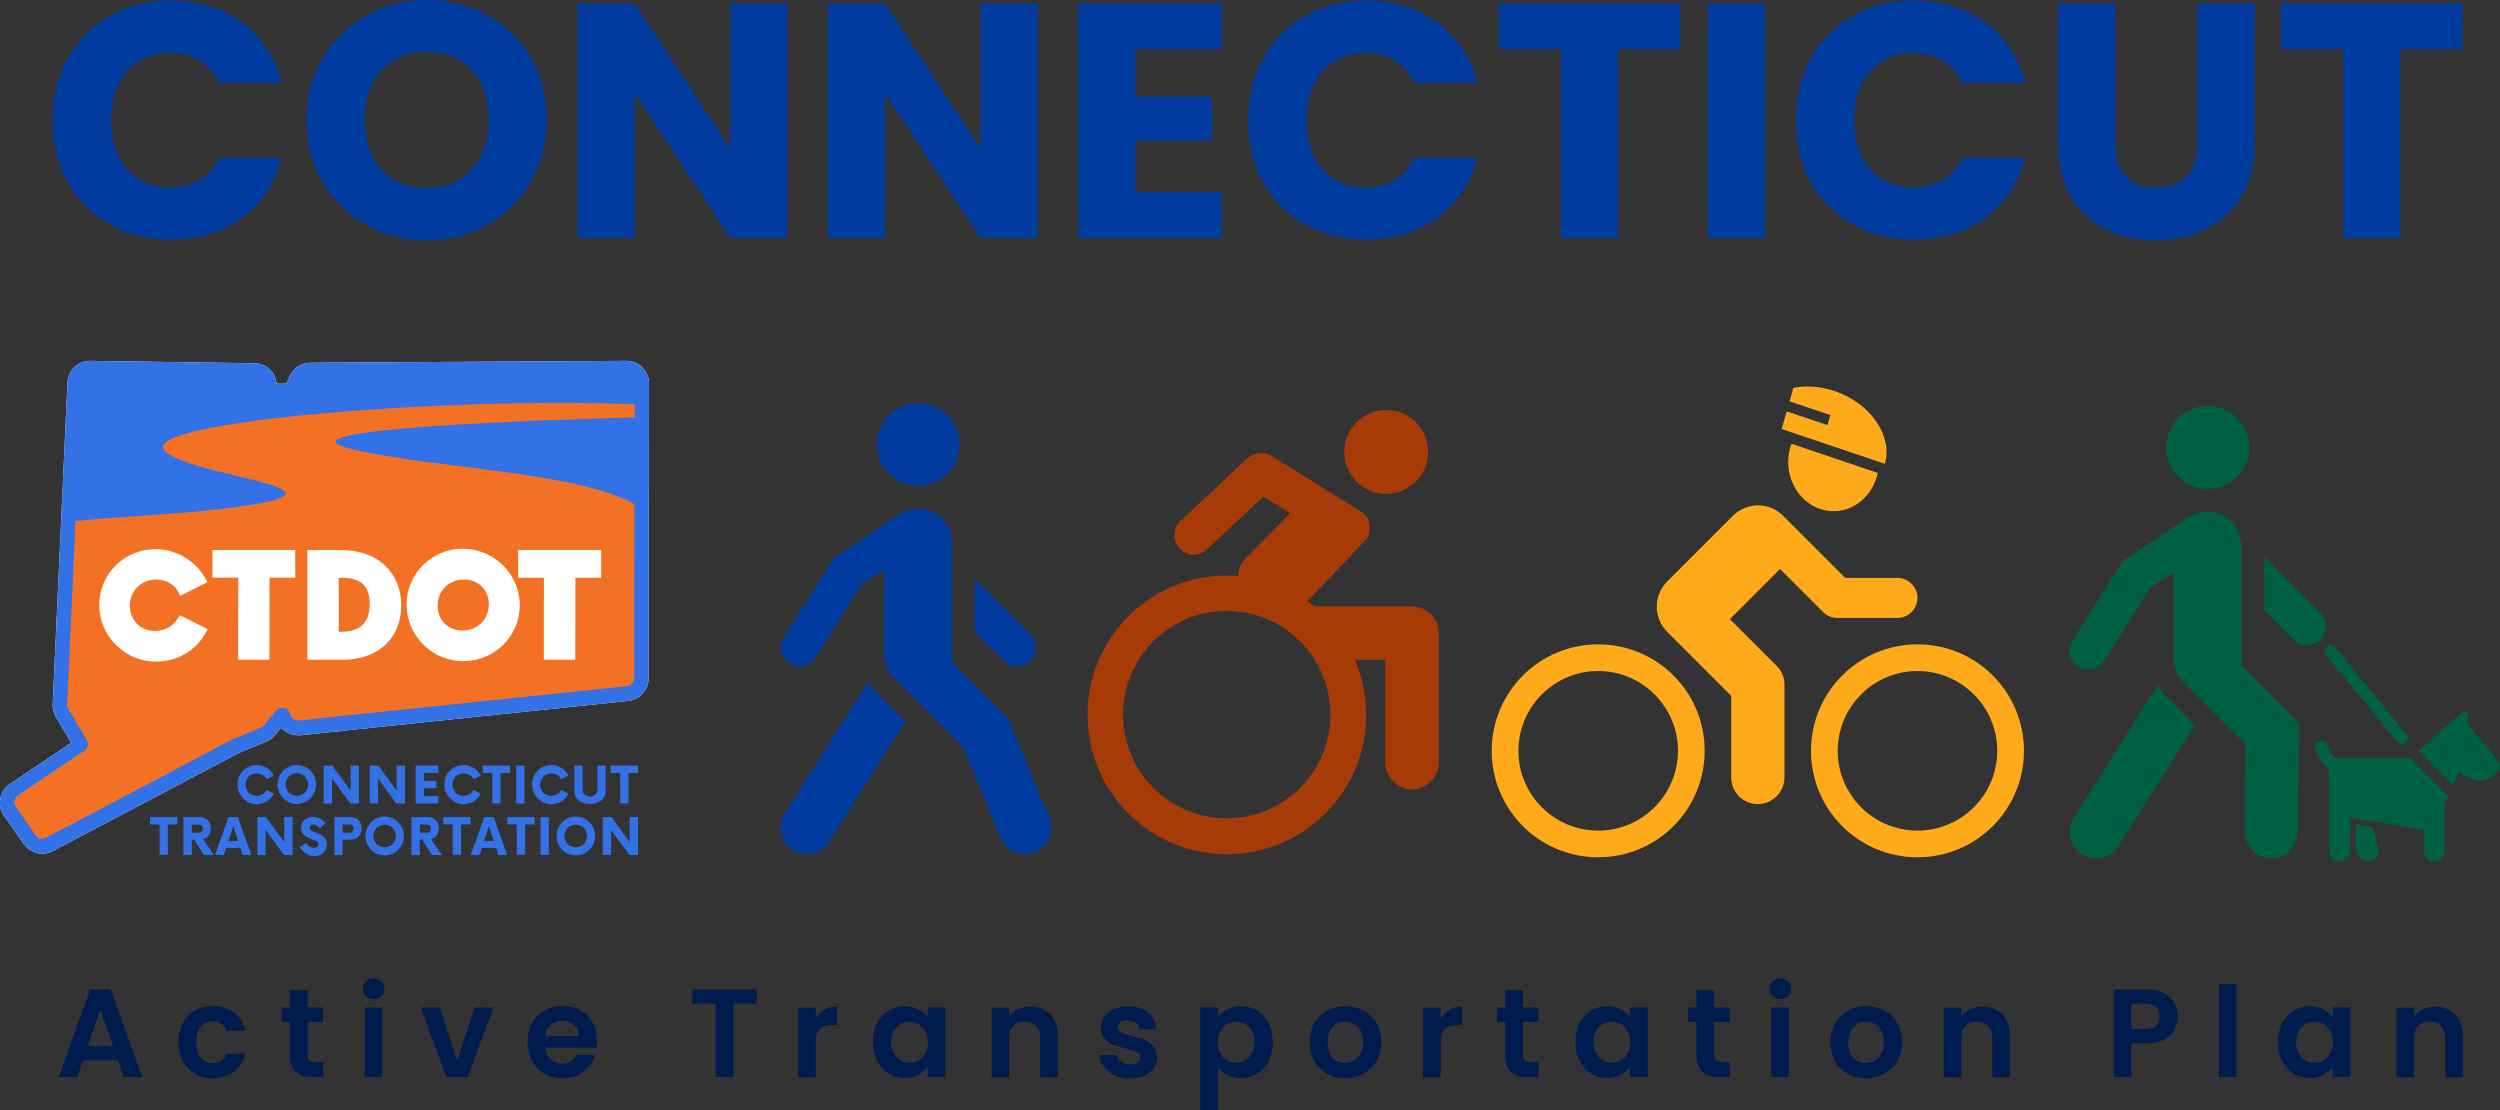 <?xml version="1.0" encoding="UTF-8"?>
<svg id="Layer_2" data-name="Layer 2" xmlns="http://www.w3.org/2000/svg" viewBox="0 0 186.43 82.79">
  <rect x="0" y="0" width="186.43" height="82.79" fill="#333333" stroke="none"/>
  <defs>
    <style>
      .cls-1, .cls-2 {
        fill: #003ba0;
      }

      .cls-3 {
        fill: #fff;
      }

      .cls-4 {
        fill: #a73b08;
      }

      .cls-5, .cls-6 {
        fill: #ffaa1a;
      }

      .cls-5, .cls-2 {
        fill-rule: evenodd;
      }

      .cls-7 {
        fill: #3371e7;
      }

      .cls-8 {
        fill: #001b4d;
      }

      .cls-9 {
        fill: #006043;
      }

      .cls-10 {
        fill: #f27124;
      }
    </style>
  </defs>
  <g id="Layer_1-2" data-name="Layer 1">
    <path class="cls-8" d="M8.8,79.07h-2.61l-.43,1.25h-1.38l2.35-6.55h1.53l2.35,6.55h-1.39l-.43-1.25ZM8.44,78.02l-.95-2.74-.95,2.74h1.89Z"/>
    <path class="cls-8" d="M13.62,76.31c.22-.4.52-.72.91-.94.39-.22.83-.33,1.33-.33.64,0,1.18.16,1.6.48.42.32.7.77.85,1.35h-1.42c-.08-.23-.2-.4-.38-.53-.18-.13-.4-.19-.66-.19-.38,0-.67.14-.89.41s-.33.66-.33,1.16.11.88.33,1.15.52.41.89.41c.53,0,.88-.24,1.04-.71h1.42c-.14.56-.43,1.01-.85,1.34s-.96.5-1.59.5c-.5,0-.94-.11-1.33-.33-.39-.22-.69-.53-.91-.94s-.33-.87-.33-1.41.11-1.01.33-1.41Z"/>
    <path class="cls-8" d="M22.94,76.2v2.51c0,.17.04.3.13.38.08.08.23.12.43.12h.61v1.11h-.83c-1.11,0-1.66-.54-1.66-1.61v-2.5h-.62v-1.08h.62v-1.28h1.32v1.28h1.16v1.08h-1.16Z"/>
    <path class="cls-8" d="M27.28,74.29c-.15-.15-.23-.33-.23-.55s.08-.4.23-.55c.15-.15.35-.22.58-.22s.42.07.58.22.23.33.23.55-.08.4-.23.55-.35.22-.58.22-.42-.07-.58-.22ZM28.5,75.13v5.19h-1.31v-5.19h1.31Z"/>
    <path class="cls-8" d="M34.09,79.11l1.31-3.98h1.4l-1.92,5.19h-1.59l-1.91-5.19h1.41l1.31,3.98Z"/>
    <path class="cls-8" d="M44.47,78.12h-3.8c.03.37.16.67.39.88.23.21.52.32.85.32.49,0,.83-.21,1.04-.63h1.42c-.15.5-.44.91-.86,1.23-.42.32-.95.48-1.57.48-.5,0-.95-.11-1.34-.33-.4-.22-.71-.54-.93-.94s-.33-.88-.33-1.41.11-1.01.33-1.42.52-.72.92-.94.85-.33,1.36-.33.94.11,1.33.32c.39.21.69.51.91.9s.32.84.32,1.34c0,.19-.01.36-.04.51ZM43.15,77.23c0-.34-.13-.61-.37-.81s-.53-.3-.87-.3-.6.1-.82.3c-.22.2-.36.47-.41.82h2.46Z"/>
    <path class="cls-8" d="M56.42,73.78v1.06h-1.74v5.48h-1.31v-5.48h-1.74v-1.06h4.8Z"/>
    <path class="cls-8" d="M61.49,75.29c.27-.16.58-.23.93-.23v1.38h-.35c-.41,0-.72.1-.93.29-.21.19-.31.53-.31,1.01v2.59h-1.31v-5.19h1.31v.81c.17-.27.39-.49.66-.65Z"/>
    <path class="cls-8" d="M65.41,76.31c.21-.41.49-.72.85-.94s.76-.33,1.2-.33c.39,0,.73.08,1.02.23.29.16.52.35.7.59v-.74h1.32v5.19h-1.32v-.76c-.17.24-.4.44-.7.6-.3.16-.64.24-1.03.24-.44,0-.83-.11-1.19-.34s-.64-.54-.85-.95c-.21-.41-.31-.88-.31-1.41s.1-.99.31-1.4ZM69,76.9c-.12-.23-.29-.4-.51-.53-.21-.12-.44-.18-.68-.18s-.47.06-.67.18c-.21.12-.37.29-.5.52-.13.23-.19.5-.19.81s.06.59.19.82.3.41.51.54c.21.12.43.19.67.19s.47-.06.68-.18c.21-.12.38-.3.51-.53.12-.23.19-.5.19-.82s-.06-.59-.19-.82Z"/>
    <path class="cls-8" d="M78.31,75.64c.38.39.57.94.57,1.64v3.05h-1.31v-2.87c0-.41-.1-.73-.31-.95-.21-.22-.49-.33-.84-.33s-.65.11-.86.33c-.21.22-.31.54-.31.95v2.87h-1.31v-5.19h1.31v.65c.17-.22.4-.4.67-.53.27-.13.57-.19.9-.19.62,0,1.12.2,1.5.59Z"/>
    <path class="cls-8" d="M83.1,80.17c-.34-.15-.6-.36-.8-.62-.2-.26-.3-.55-.32-.87h1.32c.02.2.12.37.29.5s.39.2.64.2.45-.05.59-.15.21-.23.21-.38c0-.17-.09-.3-.26-.38-.17-.08-.45-.18-.82-.28-.39-.09-.7-.19-.95-.29-.25-.1-.46-.25-.64-.46-.18-.21-.27-.48-.27-.83,0-.29.08-.55.25-.79.17-.24.4-.42.71-.56.31-.14.67-.21,1.09-.21.62,0,1.11.16,1.48.46.37.31.57.73.61,1.25h-1.26c-.02-.21-.1-.37-.26-.49s-.36-.18-.61-.18c-.24,0-.42.04-.55.13-.13.09-.19.21-.19.37,0,.18.09.31.26.4.17.09.45.18.82.28.38.09.68.19.93.29.24.1.46.25.63.46.18.21.27.49.28.83,0,.3-.08.57-.25.81-.17.24-.4.42-.71.56-.31.13-.67.2-1.08.2s-.81-.08-1.14-.23Z"/>
    <path class="cls-8" d="M91.52,75.28c.3-.16.64-.24,1.02-.24.44,0,.85.11,1.21.33s.64.53.85.93c.21.4.31.87.31,1.4s-.11,1-.31,1.41-.49.73-.85.95-.76.34-1.21.34c-.38,0-.72-.08-1.01-.23-.29-.16-.53-.35-.71-.59v3.21h-1.31v-7.67h1.31v.75c.17-.24.4-.44.7-.6ZM93.37,76.89c-.13-.23-.3-.4-.51-.52-.21-.12-.44-.18-.68-.18s-.46.06-.67.18-.38.3-.51.53c-.13.23-.19.5-.19.82s.06.58.19.82c.13.23.3.41.51.53.21.12.43.18.67.18s.47-.06.68-.19.38-.3.51-.53.19-.51.19-.83-.06-.58-.19-.81Z"/>
    <path class="cls-8" d="M98.95,80.07c-.4-.22-.71-.54-.94-.94-.23-.41-.34-.88-.34-1.41s.12-1,.35-1.41.55-.72.96-.94.86-.33,1.36-.33.95.11,1.36.33.73.54.96.94.35.88.35,1.41-.12,1-.36,1.41c-.24.41-.57.72-.98.94s-.87.33-1.37.33-.95-.11-1.35-.33ZM100.97,79.09c.21-.12.38-.29.5-.52.12-.23.19-.51.19-.84,0-.49-.13-.87-.39-1.14-.26-.27-.58-.4-.95-.4s-.69.13-.94.4-.38.65-.38,1.14.12.87.37,1.14.56.4.93.4c.24,0,.46-.06.67-.17Z"/>
    <path class="cls-8" d="M108.09,75.29c.27-.16.58-.23.93-.23v1.38h-.35c-.41,0-.72.1-.93.29-.21.19-.31.53-.31,1.01v2.59h-1.31v-5.19h1.31v.81c.17-.27.39-.49.66-.65Z"/>
    <path class="cls-8" d="M113.57,76.2v2.51c0,.17.04.3.13.38.08.08.23.12.43.12h.61v1.11h-.83c-1.11,0-1.66-.54-1.66-1.61v-2.5h-.62v-1.08h.62v-1.28h1.32v1.28h1.16v1.08h-1.16Z"/>
    <path class="cls-8" d="M117.79,76.31c.21-.41.49-.72.85-.94s.76-.33,1.2-.33c.39,0,.73.08,1.02.23.29.16.52.35.7.59v-.74h1.32v5.19h-1.32v-.76c-.17.24-.4.44-.7.6-.3.16-.64.24-1.03.24-.44,0-.83-.11-1.19-.34s-.64-.54-.85-.95c-.21-.41-.31-.88-.31-1.41s.1-.99.31-1.4ZM121.37,76.9c-.12-.23-.29-.4-.51-.53-.21-.12-.44-.18-.68-.18s-.47.06-.67.18c-.21.12-.37.29-.5.52-.13.23-.19.5-.19.81s.06.59.19.82.3.41.51.54c.21.12.43.19.67.19s.47-.06.68-.18c.21-.12.38-.3.51-.53.12-.23.19-.5.19-.82s-.06-.59-.19-.82Z"/>
    <path class="cls-8" d="M127.83,76.2v2.51c0,.17.04.3.13.38.08.08.23.12.43.12h.61v1.11h-.83c-1.11,0-1.66-.54-1.66-1.61v-2.5h-.62v-1.08h.62v-1.28h1.32v1.28h1.16v1.08h-1.16Z"/>
    <path class="cls-8" d="M132.17,74.29c-.15-.15-.23-.33-.23-.55s.08-.4.23-.55c.15-.15.35-.22.58-.22s.42.07.58.22.23.33.23.55-.08.4-.23.55-.35.22-.58.22-.42-.07-.58-.22ZM133.39,75.13v5.19h-1.31v-5.19h1.31Z"/>
    <path class="cls-8" d="M137.78,80.07c-.4-.22-.71-.54-.94-.94-.23-.41-.34-.88-.34-1.41s.12-1,.35-1.41.55-.72.96-.94.86-.33,1.36-.33.95.11,1.36.33.73.54.96.94.35.88.35,1.41-.12,1-.36,1.41c-.24.41-.57.72-.98.94s-.87.33-1.37.33-.95-.11-1.35-.33ZM139.8,79.09c.21-.12.38-.29.5-.52.12-.23.19-.51.19-.84,0-.49-.13-.87-.39-1.14-.26-.27-.58-.4-.95-.4s-.69.13-.94.4-.38.65-.38,1.14.12.87.37,1.14.56.4.93.4c.24,0,.46-.06.67-.17Z"/>
    <path class="cls-8" d="M149.31,75.64c.38.39.57.94.57,1.64v3.05h-1.31v-2.87c0-.41-.1-.73-.31-.95-.21-.22-.49-.33-.84-.33s-.65.11-.86.33c-.21.22-.31.54-.31.95v2.87h-1.31v-5.19h1.31v.65c.17-.22.4-.4.67-.53.27-.13.57-.19.9-.19.62,0,1.12.2,1.5.59Z"/>
    <path class="cls-8" d="M162.16,76.79c-.17.31-.42.55-.78.74-.35.19-.8.28-1.34.28h-1.1v2.51h-1.31v-6.54h2.41c.51,0,.94.09,1.29.26.36.18.62.42.8.72.18.31.27.65.27,1.04,0,.35-.08.68-.25.98ZM160.79,76.5c.17-.17.26-.4.26-.7,0-.64-.36-.96-1.07-.96h-1.04v1.9h1.04c.36,0,.63-.08.81-.25Z"/>
    <path class="cls-8" d="M166.78,73.38v6.94h-1.31v-6.94h1.31Z"/>
    <path class="cls-8" d="M170.19,76.31c.21-.41.49-.72.85-.94s.76-.33,1.2-.33c.39,0,.73.08,1.02.23.29.16.52.35.7.59v-.74h1.32v5.19h-1.32v-.76c-.17.24-.4.44-.7.6-.3.16-.64.24-1.03.24-.44,0-.83-.11-1.19-.34s-.64-.54-.85-.95c-.21-.41-.31-.88-.31-1.41s.1-.99.31-1.4ZM173.77,76.9c-.12-.23-.29-.4-.51-.53-.21-.12-.44-.18-.68-.18s-.47.06-.67.18c-.21.12-.37.29-.5.52-.13.23-.19.5-.19.81s.06.59.19.82.3.41.51.54c.21.12.43.19.67.19s.47-.06.68-.18c.21-.12.38-.3.51-.53.12-.23.19-.5.19-.82s-.06-.59-.19-.82Z"/>
    <path class="cls-8" d="M183.08,75.64c.38.39.57.94.57,1.64v3.05h-1.31v-2.87c0-.41-.1-.73-.31-.95-.21-.22-.49-.33-.84-.33s-.65.11-.86.33c-.21.22-.31.54-.31.95v2.87h-1.31v-5.19h1.31v.65c.17-.22.4-.4.67-.53.27-.13.57-.19.9-.19.62,0,1.12.2,1.5.59Z"/>
    <path class="cls-1" d="M5.05,4.35c.75-1.35,1.79-2.41,3.13-3.17C9.51.43,11.03.05,12.72.05c2.08,0,3.85.55,5.33,1.64,1.48,1.1,2.47,2.59,2.96,4.49h-4.68c-.35-.73-.84-1.29-1.48-1.67-.64-.38-1.37-.57-2.18-.57-1.31,0-2.38.46-3.19,1.37-.81.91-1.22,2.13-1.22,3.66s.41,2.75,1.22,3.66c.81.91,1.88,1.37,3.19,1.37.81,0,1.54-.19,2.18-.57s1.13-.94,1.48-1.67h4.68c-.5,1.89-1.49,3.38-2.96,4.47-1.48,1.09-3.26,1.63-5.33,1.63-1.69,0-3.21-.38-4.55-1.13s-2.38-1.81-3.13-3.15c-.75-1.35-1.12-2.88-1.12-4.61s.37-3.27,1.12-4.62Z"/>
    <path class="cls-1" d="M27.31,16.77c-1.37-.76-2.46-1.83-3.26-3.2-.81-1.37-1.21-2.91-1.21-4.62s.4-3.25,1.21-4.61,1.89-2.42,3.26-3.19c1.37-.76,2.88-1.15,4.52-1.15s3.15.38,4.52,1.15c1.37.76,2.45,1.83,3.24,3.19s1.18,2.9,1.18,4.61-.4,3.25-1.2,4.62c-.8,1.37-1.88,2.44-3.24,3.2-1.36.76-2.87,1.15-4.51,1.15s-3.15-.38-4.52-1.15ZM35.18,12.63c.84-.93,1.26-2.16,1.26-3.69s-.42-2.78-1.26-3.7c-.84-.92-1.96-1.38-3.35-1.38s-2.54.46-3.38,1.37c-.84.91-1.26,2.15-1.26,3.71s.42,2.78,1.26,3.7c.84.92,1.96,1.38,3.38,1.38s2.51-.46,3.35-1.4Z"/>
    <path class="cls-1" d="M58.72,17.74h-4.26l-7.13-10.79v10.79h-4.26V.25h4.26l7.13,10.84V.25h4.26v17.49Z"/>
    <path class="cls-1" d="M77.38,17.74h-4.26l-7.13-10.79v10.79h-4.26V.25h4.26l7.13,10.84V.25h4.26v17.49Z"/>
    <path class="cls-1" d="M84.66,3.66v3.54h5.71v3.29h-5.71v3.84h6.45v3.41h-10.71V.25h10.71v3.41h-6.45Z"/>
    <path class="cls-1" d="M94.2,4.35c.75-1.35,1.79-2.41,3.13-3.17,1.34-.76,2.85-1.13,4.55-1.13,2.08,0,3.85.55,5.33,1.64,1.48,1.1,2.47,2.59,2.96,4.49h-4.68c-.35-.73-.84-1.29-1.48-1.67-.64-.38-1.37-.57-2.18-.57-1.31,0-2.38.46-3.19,1.37-.81.91-1.22,2.13-1.22,3.66s.41,2.75,1.22,3.66c.81.91,1.88,1.37,3.19,1.37.81,0,1.54-.19,2.18-.57s1.13-.94,1.48-1.67h4.68c-.5,1.89-1.49,3.38-2.96,4.47-1.48,1.09-3.26,1.63-5.33,1.63-1.69,0-3.21-.38-4.55-1.13s-2.38-1.81-3.13-3.15c-.75-1.35-1.12-2.88-1.12-4.61s.37-3.27,1.12-4.62Z"/>
    <path class="cls-1" d="M125.29.25v3.41h-4.63v14.08h-4.26V3.66h-4.63V.25h13.53Z"/>
    <path class="cls-1" d="M131.62.25v17.49h-4.26V.25h4.26Z"/>
    <path class="cls-1" d="M135.04,4.35c.75-1.35,1.79-2.41,3.13-3.17,1.34-.76,2.85-1.13,4.55-1.13,2.08,0,3.85.55,5.33,1.64,1.48,1.1,2.47,2.59,2.96,4.49h-4.68c-.35-.73-.84-1.29-1.48-1.67-.64-.38-1.37-.57-2.18-.57-1.31,0-2.38.46-3.19,1.37-.81.91-1.22,2.13-1.22,3.66s.41,2.75,1.22,3.66c.81.91,1.88,1.37,3.19,1.37.81,0,1.54-.19,2.18-.57s1.13-.94,1.48-1.67h4.68c-.5,1.89-1.49,3.38-2.96,4.47-1.48,1.09-3.26,1.63-5.33,1.63-1.69,0-3.21-.38-4.55-1.13s-2.38-1.81-3.13-3.15c-.75-1.35-1.12-2.88-1.12-4.61s.37-3.27,1.12-4.62Z"/>
    <path class="cls-1" d="M157.74.25v10.47c0,1.05.26,1.85.77,2.42s1.27.85,2.27.85,1.76-.28,2.29-.85c.53-.56.8-1.37.8-2.42V.25h4.26v10.44c0,1.56-.33,2.88-1,3.96-.67,1.08-1.56,1.89-2.68,2.44-1.12.55-2.37.82-3.75.82s-2.61-.27-3.7-.81c-1.09-.54-1.95-1.35-2.58-2.44-.63-1.09-.95-2.41-.95-3.97V.25h4.26Z"/>
    <path class="cls-1" d="M183.62.25v3.41h-4.63v14.08h-4.26V3.66h-4.63V.25h13.53Z"/>
    <g>
      <path class="cls-5" d="M133.59,33.09c-.15.42-.24.87-.24,1.35,0,2.03,1.51,3.68,3.38,3.68,1.61,0,2.95-1.22,3.3-2.85l-6.44-2.18Z"/>
      <path class="cls-5" d="M136.81,29.16c-1.07-.36-2.14-.42-3.08-.23l-.28,1,3.04,1.02-.21.75-3.04-1.02-.38,1.31s4.82,1.63,7.7,2.6c.6-2.1-1.08-4.53-3.75-5.43Z"/>
    </g>
    <g>
      <path class="cls-6" d="M119.18,48.05c-4.38,0-7.94,3.55-7.94,7.94s3.55,7.94,7.94,7.94,7.94-3.55,7.94-7.94-3.55-7.94-7.94-7.94ZM119.18,61.94c-3.29,0-5.95-2.67-5.95-5.95s2.67-5.95,5.95-5.95,5.95,2.67,5.95,5.95-2.67,5.95-5.95,5.95Z"/>
      <path class="cls-6" d="M142.99,48.05c-4.38,0-7.94,3.55-7.94,7.94s3.55,7.94,7.94,7.94,7.94-3.55,7.94-7.94-3.55-7.94-7.94-7.94ZM142.99,61.94c-3.29,0-5.95-2.67-5.95-5.95s2.67-5.95,5.95-5.95,5.95,2.67,5.95,5.95-2.67,5.95-5.95,5.95Z"/>
      <path class="cls-6" d="M129,46.17l3.74-3.74,3.21,3.21c.29.29.67.44,1.05.44h4.5c.82,0,1.49-.67,1.49-1.49s-.67-1.49-1.49-1.49h-3.89l-4.64-4.64c-1.03-1.03-2.71-1.03-3.74,0l-4.91,4.91c-1.03,1.03-1.03,2.71,0,3.74l4.78,4.78v6.09c0,1.1.89,1.98,1.98,1.98s1.99-.89,1.99-1.98v-6.92c0-.51-.19-1.02-.58-1.4l-3.49-3.49Z"/>
    </g>
    <path class="cls-2" d="M71.55,33.14c0,1.7-1.38,3.08-3.08,3.08s-3.08-1.38-3.08-3.08,1.38-3.08,3.08-3.08,3.08,1.38,3.08,3.08ZM67.5,53.81l-5.68,8.97c-.58.91-1.78,1.19-2.7.61-.91-.58-1.19-1.78-.61-2.7l6.25-9.88c.19.36.44.69.74.99l2,2ZM72.67,47.09l2.19,2.19c.54.54,1.43.53,1.97,0,.55-.54.55-1.44,0-1.98l-4.16-4.16v3.96ZM62.5,41.39c-.18.11-.34.26-.46.45l-3.61,5.7c-.41.64-.2,1.52.44,1.92.64.41,1.49.22,1.91-.4l3.45-5.46,1.72-1.15v6.38c0,.69.28,1.32.74,1.78l5.15,5.15,2.78,6.72c.41,1,1.57,1.47,2.56,1.06.99-.41,1.47-1.57,1.06-2.56l-2.93-7.08c-.11-.26-.26-.48-.46-.66l-3.86-3.86v-8.94c0-1.38-1.14-2.52-2.52-2.52-.52,0-1.01.16-1.41.44l-4.56,3.04Z"/>
    <path class="cls-9" d="M173.02,47.7c.55-.55.55-1.44,0-1.99l-4.17-4.17v3.98l2.19,2.2c.54.54,1.44.53,1.98,0Z"/>
    <path class="cls-9" d="M160.91,51.09l-6.27,9.91c-.58.92-.3,2.13.62,2.71.92.58,2.13.3,2.71-.62l5.7-9-2.01-2.01c-.3-.3-.54-.63-.74-.99Z"/>
    <g>
      <path class="cls-9" d="M177.34,63.26c.12.45-.18.91-.65.97-.39.05-.76-.21-.86-.6l-.13-.47v-1.7l1.21.2.43,1.59ZM179.76,56.53h-5.66c-.22-.27-.43-.6-.59-.99-.09-.22-.32-.35-.55-.28-.26.07-.4.36-.3.61.27.67.65,1.19,1.04,1.58v5.98c0,.43.33.8.75.81s.8-.34.8-.78v-2.49l5.49.92v1.55c0,.43.33.8.75.81s.8-.34.8-.78v-3.51l.28-.6-2.81-2.81ZM184.02,54.05v-.78c0-.21-.25-.32-.4-.18l-3.27,2.93,2.57,2.57.45-.96,1.01.48c.33.17,1.07.23,1.6-.3.11-.11.2-.2.28-.28.22-.22.23-.58.03-.82l-2.27-2.66Z"/>
      <path class="cls-9" d="M164.63,36.45c1.71,0,3.09-1.38,3.09-3.09s-1.38-3.09-3.09-3.09-3.09,1.38-3.09,3.09,1.38,3.09,3.09,3.09Z"/>
      <path class="cls-9" d="M171.43,54.29c-.02-.21-.09-.41-.22-.57-.06-.07-.12-.14-.18-.2l-3.74-3.74c-.09-.09-.14-.21-.14-.33v-8.64c0-1.36-1.01-2.58-2.37-2.67-.58-.04-1.13.13-1.58.43l-4.58,3.05c-.18.11-.35.26-.47.45l-3.62,5.72c-.41.65-.2,1.52.44,1.93.64.41,1.5.22,1.92-.41l3.41-5.39c.03-.06.08-.1.14-.14l1.56-1.04s.08,0,.08.04v6.31c0,.7.29,1.33.74,1.79l4.51,4.51c.09.09.14.21.14.34l-.08,6.18c-.01.95.61,1.85,1.54,2.05,1.25.28,2.38-.68,2.4-1.89l.1-7.65s0-.04,0-.06v-.07Z"/>
    </g>
    <g>
      <line class="cls-9" x1="173.81" y1="48.56" x2="179.14" y2="55.07"/>
      <path class="cls-9" d="M179.14,55.52c-.13,0-.26-.06-.35-.16l-5.33-6.51c-.16-.19-.13-.47.06-.63.19-.16.47-.13.63.06l5.33,6.51c.16.19.13.47-.06.63-.08.07-.18.1-.28.1Z"/>
    </g>
    <path class="cls-4" d="M103.37,36.83c1.73,0,3.13-1.4,3.13-3.13s-1.4-3.13-3.13-3.13-3.13,1.4-3.13,3.13,1.4,3.13,3.13,3.13Z"/>
    <path class="cls-4" d="M105.29,45.21h-7.29c-.16-.13-.33-.25-.5-.37,1.28-1.34,4.38-4.61,4.44-4.7h0c.42-.68.21-1.58-.46-2l-6.65-4.14c-.44-.27-.97-.28-1.4-.07-.17.07-.33.16-.48.3l-4.93,4.63c-.58.55-.61,1.47-.06,2.05.55.58,1.47.61,2.05.06l4.2-3.94,2,1.24-3.32,3.37c-.36.36-.55.83-.57,1.31-.27-.02-.55-.03-.83-.03-5.74,0-10.39,4.65-10.39,10.39s4.65,10.39,10.39,10.39,10.39-4.65,10.39-10.39c0-1.46-.3-2.85-.85-4.11h2.28v7.67c0,1.09.9,1.99,1.99,1.99s1.99-.9,1.99-1.99v-9.66c0-1.09-.9-1.99-1.99-1.99ZM91.48,61.02c-4.27,0-7.73-3.46-7.73-7.73s3.46-7.73,7.73-7.73,7.73,3.46,7.73,7.73-3.46,7.73-7.73,7.73Z"/>
    <path class="cls-3" d="M47.91,27.4c-.32-.32-.74-.49-1.19-.49h-.01s-23.58.14-23.58.14c-.73,0-1.36.47-1.59,1.16l-.19.4h-.72c-.04-.33-.16-.69-.43-.99-.3-.34-.74-.53-1.23-.53l-12.24-.18h-.02c-.9,0-1.64.71-1.68,1.61l-1.1,24c-.02.33.07.65.23.93l1.15,1.94-4.58,3.08c-.38.25-.63.64-.71,1.09-.08.45.01.9.28,1.27l1.47,2.11c.31.45.83.72,1.38.72.27,0,.54-.07.78-.19l13.92-7.34,2-.83c.26-.11.48-.28.66-.49l.45-.55c.31.35.77.57,1.26.57.06,0,.12,0,.18,0l8.84-.93,15.61-1.63c.86-.09,1.51-.81,1.51-1.67l.04-21.98c0-.45-.17-.87-.49-1.19ZM47.33,31.13c-5.79.15-27.39.82-21.21,2.33,6.06,1.48,16.77,1.67,21.19,4.13l-.02,12.97c0,.31-.24.57-.55.61l-15.61,1.63-8.84.93s-.04,0-.06,0c-.28,0-.53-.19-.59-.47-.07-.3-.33-.47-.6-.47-.17,0-.34.07-.47.22l-.89,1.08c-.06.08-.15.14-.24.18l-2.02.83s-.03.02-.05.02l-13.94,7.35c-.09.05-.19.07-.28.07-.19,0-.38-.09-.5-.26l-1.47-2.11c-.2-.28-.12-.67.16-.86l4.94-3.32c.27-.18.35-.54.18-.82l-1.37-2.32c-.06-.1-.09-.22-.08-.34l.62-13.63c2.25-.35,7.6-.44,12.36-1.12,9.48-1.35-4.29-2.28-5.76-4.21-1.63-2.13,21.1-3.97,35.11-3.4v.94Z"/>
    <path class="cls-10" d="M25.67,42.92h-.27v4.02s.18,0,.18,0c1.43,0,2.13-.67,2.13-2.06,0-.67-.16-1.16-.49-1.48-.33-.32-.85-.48-1.55-.48Z"/>
    <path class="cls-10" d="M34.72,43.03c-1.11,0-1.96.83-1.96,1.94,0,.53.19,1.01.54,1.35.34.33.81.51,1.32.51,1.11,0,1.96-.84,1.96-1.95,0-.53-.19-1.01-.54-1.35-.34-.33-.81-.51-1.33-.51Z"/>
    <path class="cls-10" d="M47,27.73s0,0,0,0l-23.88.15c-.28,0-.53.19-.6.47l-.29.64c-.07.27-.31.46-.59.47h-1.6s0,0-.01,0c-.37,0-.66-.32-.61-.69l.08.37c.04-.36.13-1.23-.61-1.23l-12.4-.19s0,0,0,0c-.33,0-.6.26-.62.59l-1.11,24.3c0,.12.02.24.09.34l1.39,2.35c.17.28.09.65-.19.83l-5,3.36c-.29.19-.36.58-.16.87l1.49,2.13c.12.17.31.26.51.26.1,0,.2-.02.29-.07l14.11-7.44s.03-.02.05-.02l2.04-.85c.09-.04.18-.1.24-.18l.9-1.1c.13-.16.3-.23.48-.23.27,0,.53.17.6.47.07.28.32.47.6.47.02,0,.04,0,.06,0l8.96-.94,15.81-1.66c.31-.03.55-.3.55-.61l.04-22.26c0-.34-.28-.62-.62-.62Z"/>
    <path class="cls-7" d="M47.91,27.4c-.32-.32-.74-.49-1.19-.49h-.01s-23.58.14-23.58.14c-.73,0-1.36.47-1.59,1.16l-.19.4h-.72c-.04-.33-.16-.69-.43-.99-.3-.34-.74-.53-1.23-.53l-12.24-.18h-.02c-.9,0-1.64.71-1.68,1.61l-1.1,24c-.02.33.07.65.23.93l1.15,1.94-4.58,3.08c-.38.25-.63.64-.71,1.09-.08.45.01.9.28,1.27l1.47,2.11c.31.45.83.72,1.38.72.27,0,.54-.07.78-.19l13.92-7.34,2-.83c.26-.11.48-.28.66-.49l.45-.55c.31.35.77.57,1.26.57.06,0,.12,0,.18,0l8.84-.93,15.61-1.63c.86-.09,1.51-.81,1.51-1.67l.04-21.98c0-.45-.17-.87-.49-1.19ZM47.33,31.13c-5.79.15-27.39.82-21.21,2.33,6.06,1.48,16.77,1.67,21.19,4.13l-.02,12.97c0,.31-.24.57-.55.61l-15.61,1.63-8.84.93s-.04,0-.06,0c-.28,0-.53-.19-.59-.47-.07-.3-.33-.47-.6-.47-.17,0-.34.07-.47.22l-.89,1.08c-.06.08-.15.14-.24.18l-2.02.83s-.03.02-.05.02l-13.94,7.35c-.09.05-.19.07-.28.07-.19,0-.38-.09-.5-.26l-1.47-2.11c-.2-.28-.12-.67.16-.86l4.94-3.32c.27-.18.35-.54.18-.82l-1.37-2.32c-.06-.1-.09-.22-.08-.34l.62-13.63c2.25-.35,7.6-.44,12.36-1.12,9.48-1.35-4.29-2.28-5.76-4.21-1.63-2.13,21.1-3.97,35.11-3.4v.94Z"/>
    <g>
      <polygon class="cls-3" points="40.55 49.2 42.9 49.2 42.91 43.09 44.83 43.09 44.83 41.02 38.64 41.02 38.64 43.09 40.56 43.09 40.55 49.2"/>
      <path class="cls-3" d="M34.57,49.3c2.31,0,4.18-1.86,4.19-4.15,0-1.14-.45-2.22-1.28-3.02-.8-.78-1.86-1.21-2.98-1.21-2.3,0-4.18,1.86-4.18,4.15,0,1.15.45,2.22,1.28,3.03.8.78,1.86,1.21,2.98,1.21ZM34.58,43.21c.52,0,.99.18,1.33.51.35.34.54.82.54,1.35,0,1.11-.84,1.95-1.96,1.95-.51,0-.98-.18-1.32-.51-.35-.34-.54-.82-.54-1.35,0-1.11.84-1.94,1.96-1.94Z"/>
      <path class="cls-3" d="M22.91,49.2h2.62c2.67,0,4.39-1.59,4.39-4.05,0-1.16-.41-2.21-1.17-2.94-.8-.78-1.94-1.19-3.3-1.19h-2.53v8.18ZM25.26,43.09h.27c.7,0,1.22.16,1.55.48.33.32.49.82.49,1.48,0,1.38-.7,2.06-2.13,2.06h-.18v-4.02Z"/>
      <polygon class="cls-3" points="15.84 41.02 15.84 43.08 17.77 43.08 17.76 49.2 20.09 49.2 20.1 43.08 22.02 43.08 22.01 41.02 15.84 41.02"/>
      <path class="cls-3" d="M13.32,46c-.33.66-.99,1.05-1.76,1.05-.52,0-.99-.18-1.33-.52-.35-.34-.55-.83-.55-1.36,0-1.11.85-1.95,1.97-1.95.76,0,1.37.36,1.69.99l.11.22,2.01-1.02-.08-.16c-.73-1.4-2.22-2.3-3.8-2.3-2.3,0-4.18,1.86-4.18,4.15,0,1.15.45,2.22,1.28,3.03.8.78,1.86,1.21,2.98,1.21,1.58,0,3.01-.86,3.73-2.25l.09-.17-2.07-1.05-.07.14Z"/>
    </g>
    <g>
      <path class="cls-7" d="M13.23,60.93v.55h-.71v2.27h-.62v-2.27h-.71v-.55h2.03Z"/>
      <path class="cls-7" d="M15.94,63.76h-.73l-.73-1.15h-.18v1.15h-.62v-2.83h1.2c.17,0,.32.04.45.11s.22.18.29.31c.07.13.1.27.1.43,0,.2-.05.37-.15.51s-.24.24-.43.28l.8,1.18ZM15.03,62.01c.06-.06.09-.13.09-.22s-.03-.17-.09-.22c-.06-.06-.14-.08-.25-.08h-.48v.61h.48c.11,0,.2-.03.25-.08Z"/>
      <path class="cls-7" d="M18.09,63.76l-.17-.53h-1.05l-.17.53h-.67l1.02-2.83h.69l1.01,2.83h-.67ZM17.04,62.71h.72l-.36-1.12-.36,1.12Z"/>
      <path class="cls-7" d="M21.2,60.93h.62v2.83h-.64l-1.37-1.87v1.87h-.62v-2.83h.64l1.37,1.86v-1.86Z"/>
      <path class="cls-7" d="M22.96,63.71c-.14-.05-.26-.13-.37-.22-.11-.1-.19-.2-.25-.32l.51-.32c.05.11.13.2.22.27s.21.1.34.1c.11,0,.19-.02.25-.07.06-.04.09-.11.09-.18,0-.06-.02-.12-.06-.16-.04-.05-.1-.08-.16-.11-.06-.03-.15-.07-.27-.11-.17-.07-.31-.13-.41-.19s-.2-.14-.28-.25c-.08-.11-.12-.25-.12-.41,0-.18.04-.33.13-.45.09-.12.2-.22.33-.28.14-.06.28-.09.44-.09.18,0,.35.04.51.12.16.08.29.19.4.33l-.4.41c-.17-.2-.34-.3-.51-.3-.08,0-.14.02-.19.06-.05.04-.07.09-.07.17,0,.06.02.11.06.16.04.04.09.08.15.11.06.03.15.07.26.11.17.06.31.13.42.19s.2.15.28.26c.08.11.12.25.12.43s-.04.34-.13.47-.2.23-.35.3c-.15.07-.31.1-.49.1-.16,0-.31-.03-.45-.08Z"/>
      <path class="cls-7" d="M26.58,61.04c.13.07.22.18.29.31.07.13.1.27.1.43s-.03.3-.1.43c-.07.13-.16.22-.29.3-.13.07-.28.11-.45.11h-.58v1.14h-.62v-2.83h1.2c.17,0,.32.04.45.11ZM26.28,62.01c.06-.05.09-.13.09-.23s-.03-.17-.09-.22c-.06-.06-.14-.08-.25-.08h-.48v.62h.48c.11,0,.2-.03.26-.08Z"/>
      <path class="cls-7" d="M27.96,63.6c-.22-.13-.4-.31-.52-.53-.13-.22-.19-.46-.19-.73s.06-.5.19-.73c.13-.22.3-.4.52-.53.22-.13.46-.19.72-.19s.5.06.72.19c.22.13.4.31.53.53.13.22.19.46.19.73s-.06.51-.19.73c-.13.22-.3.4-.53.53-.22.13-.46.19-.72.19s-.5-.06-.72-.19ZM29.11,63.07c.13-.07.23-.17.3-.3.07-.13.11-.27.11-.43s-.04-.3-.11-.43c-.07-.13-.17-.23-.3-.3-.13-.07-.27-.11-.43-.11s-.3.04-.42.11c-.13.07-.23.17-.3.3-.07.13-.11.27-.11.43s.04.3.11.43c.07.13.17.23.3.3.13.07.27.11.42.11s.3-.04.43-.11Z"/>
      <path class="cls-7" d="M32.94,63.76h-.73l-.73-1.15h-.18v1.15h-.62v-2.83h1.2c.17,0,.32.04.45.11s.22.18.29.31c.07.13.1.27.1.43,0,.2-.05.37-.15.51s-.24.24-.43.28l.8,1.18ZM32.04,62.01c.06-.06.09-.13.09-.22s-.03-.17-.09-.22c-.06-.06-.14-.08-.25-.08h-.48v.61h.48c.11,0,.2-.03.25-.08Z"/>
      <path class="cls-7" d="M35.09,60.93v.55h-.71v2.27h-.62v-2.27h-.71v-.55h2.03Z"/>
      <path class="cls-7" d="M37.16,63.76l-.17-.53h-1.05l-.17.53h-.67l1.02-2.83h.69l1.01,2.83h-.67ZM36.1,62.71h.72l-.36-1.12-.36,1.12Z"/>
      <path class="cls-7" d="M39.87,60.93v.55h-.71v2.27h-.62v-2.27h-.71v-.55h2.03Z"/>
      <path class="cls-7" d="M40.31,60.93h.62v2.83h-.62v-2.83Z"/>
      <path class="cls-7" d="M42.22,63.6c-.22-.13-.4-.31-.52-.53-.13-.22-.19-.46-.19-.73s.06-.5.19-.73c.13-.22.3-.4.52-.53.22-.13.46-.19.72-.19s.5.06.72.19c.22.13.4.31.53.53.13.22.19.46.19.73s-.06.51-.19.73c-.13.22-.3.4-.53.53-.22.13-.46.19-.72.19s-.5-.06-.72-.19ZM43.36,63.07c.13-.07.23-.17.3-.3.07-.13.11-.27.11-.43s-.04-.3-.11-.43c-.07-.13-.17-.23-.3-.3-.13-.07-.27-.11-.43-.11s-.3.04-.42.11c-.13.07-.23.17-.3.3-.07.13-.11.27-.11.43s.04.3.11.43c.07.13.17.23.3.3.13.07.27.11.42.11s.3-.04.43-.11Z"/>
      <path class="cls-7" d="M46.96,60.93h.62v2.83h-.64l-1.37-1.87v1.87h-.62v-2.83h.64l1.37,1.86v-1.86Z"/>
    </g>
    <g>
      <path class="cls-7" d="M18.42,59.76c-.22-.13-.4-.31-.52-.53-.13-.22-.19-.46-.19-.73s.06-.5.19-.73c.13-.22.3-.4.52-.53.22-.13.46-.19.72-.19.18,0,.36.03.52.1.17.06.31.16.44.27.13.12.24.25.32.41l-.54.28c-.07-.14-.17-.24-.3-.32-.13-.08-.28-.12-.44-.12s-.3.04-.42.11c-.13.07-.23.17-.3.3-.07.13-.11.27-.11.43s.04.3.11.43c.07.13.17.23.3.3.13.07.27.11.42.11.16,0,.31-.04.44-.12.13-.08.23-.19.3-.32l.54.28c-.08.15-.19.29-.32.41-.13.12-.28.21-.44.27-.17.06-.34.1-.52.1-.26,0-.5-.06-.72-.19Z"/>
      <path class="cls-7" d="M21.41,59.76c-.22-.13-.4-.31-.52-.53-.13-.22-.19-.46-.19-.73s.06-.5.19-.73c.13-.22.3-.4.52-.53.22-.13.46-.19.72-.19s.5.07.72.19.4.31.53.53c.13.22.19.46.19.73s-.06.51-.19.73c-.13.22-.3.4-.53.53-.22.13-.46.19-.72.19s-.5-.06-.72-.19ZM22.56,59.23c.13-.07.23-.17.3-.3.07-.13.11-.27.11-.43s-.04-.3-.11-.43c-.07-.13-.17-.23-.3-.3-.13-.07-.27-.11-.43-.11s-.3.04-.42.11c-.13.07-.23.17-.3.3-.07.13-.11.27-.11.43s.04.3.11.43c.07.13.17.23.3.3.13.07.27.11.42.11s.3-.04.43-.11Z"/>
      <path class="cls-7" d="M26.15,57.09h.62v2.83h-.64l-1.37-1.87v1.87h-.62v-2.83h.64l1.37,1.86v-1.86Z"/>
      <path class="cls-7" d="M29.58,57.09h.62v2.83h-.64l-1.37-1.87v1.87h-.62v-2.83h.64l1.37,1.86v-1.86Z"/>
      <path class="cls-7" d="M32.69,57.64h-1.07v.59h.92v.55h-.92v.59h1.07v.55h-1.69v-2.83h1.69v.55Z"/>
      <path class="cls-7" d="M33.85,59.76c-.22-.13-.4-.31-.52-.53-.13-.22-.19-.46-.19-.73s.06-.5.19-.73c.13-.22.3-.4.52-.53.22-.13.46-.19.72-.19.18,0,.36.03.52.1.17.06.31.16.44.27.13.12.24.25.32.41l-.54.28c-.07-.14-.17-.24-.3-.32-.13-.08-.28-.12-.44-.12s-.3.04-.42.11c-.13.07-.23.17-.3.3-.07.13-.11.27-.11.43s.04.3.11.43c.07.13.17.23.3.3.13.07.27.11.42.11.16,0,.31-.04.44-.12.13-.08.23-.19.3-.32l.54.28c-.08.15-.19.29-.32.41-.13.12-.28.21-.44.27-.17.06-.34.1-.52.1-.26,0-.5-.06-.72-.19Z"/>
      <path class="cls-7" d="M38.04,57.09v.55h-.71v2.27h-.62v-2.27h-.71v-.55h2.03Z"/>
      <path class="cls-7" d="M38.49,57.09h.62v2.83h-.62v-2.83Z"/>
      <path class="cls-7" d="M40.39,59.76c-.22-.13-.4-.31-.52-.53-.13-.22-.19-.46-.19-.73s.06-.5.19-.73c.13-.22.3-.4.52-.53.22-.13.46-.19.72-.19.18,0,.36.03.52.1.17.06.31.16.44.27.13.12.24.25.32.41l-.54.28c-.07-.14-.17-.24-.3-.32-.13-.08-.28-.12-.44-.12s-.3.04-.42.11c-.13.07-.23.17-.3.3-.07.13-.11.27-.11.43s.04.3.11.43c.07.13.17.23.3.3.13.07.27.11.42.11.16,0,.31-.04.44-.12.13-.08.23-.19.3-.32l.54.28c-.08.15-.19.29-.32.41-.13.12-.28.21-.44.27-.17.06-.34.1-.52.1-.26,0-.5-.06-.72-.19Z"/>
      <path class="cls-7" d="M43.4,59.83c-.18-.08-.32-.2-.42-.34-.1-.14-.15-.3-.15-.48v-1.92h.62v1.8c0,.09.02.18.07.26.05.08.11.14.2.18.08.04.18.07.28.07s.19-.02.28-.07c.08-.04.15-.11.2-.18.05-.08.07-.16.07-.26v-1.8h.62v1.92c0,.17-.05.33-.15.48-.1.14-.24.26-.42.34-.18.08-.38.12-.59.12s-.41-.04-.59-.12Z"/>
      <path class="cls-7" d="M47.58,57.09v.55h-.71v2.27h-.62v-2.27h-.71v-.55h2.03Z"/>
    </g>
  </g>
</svg>